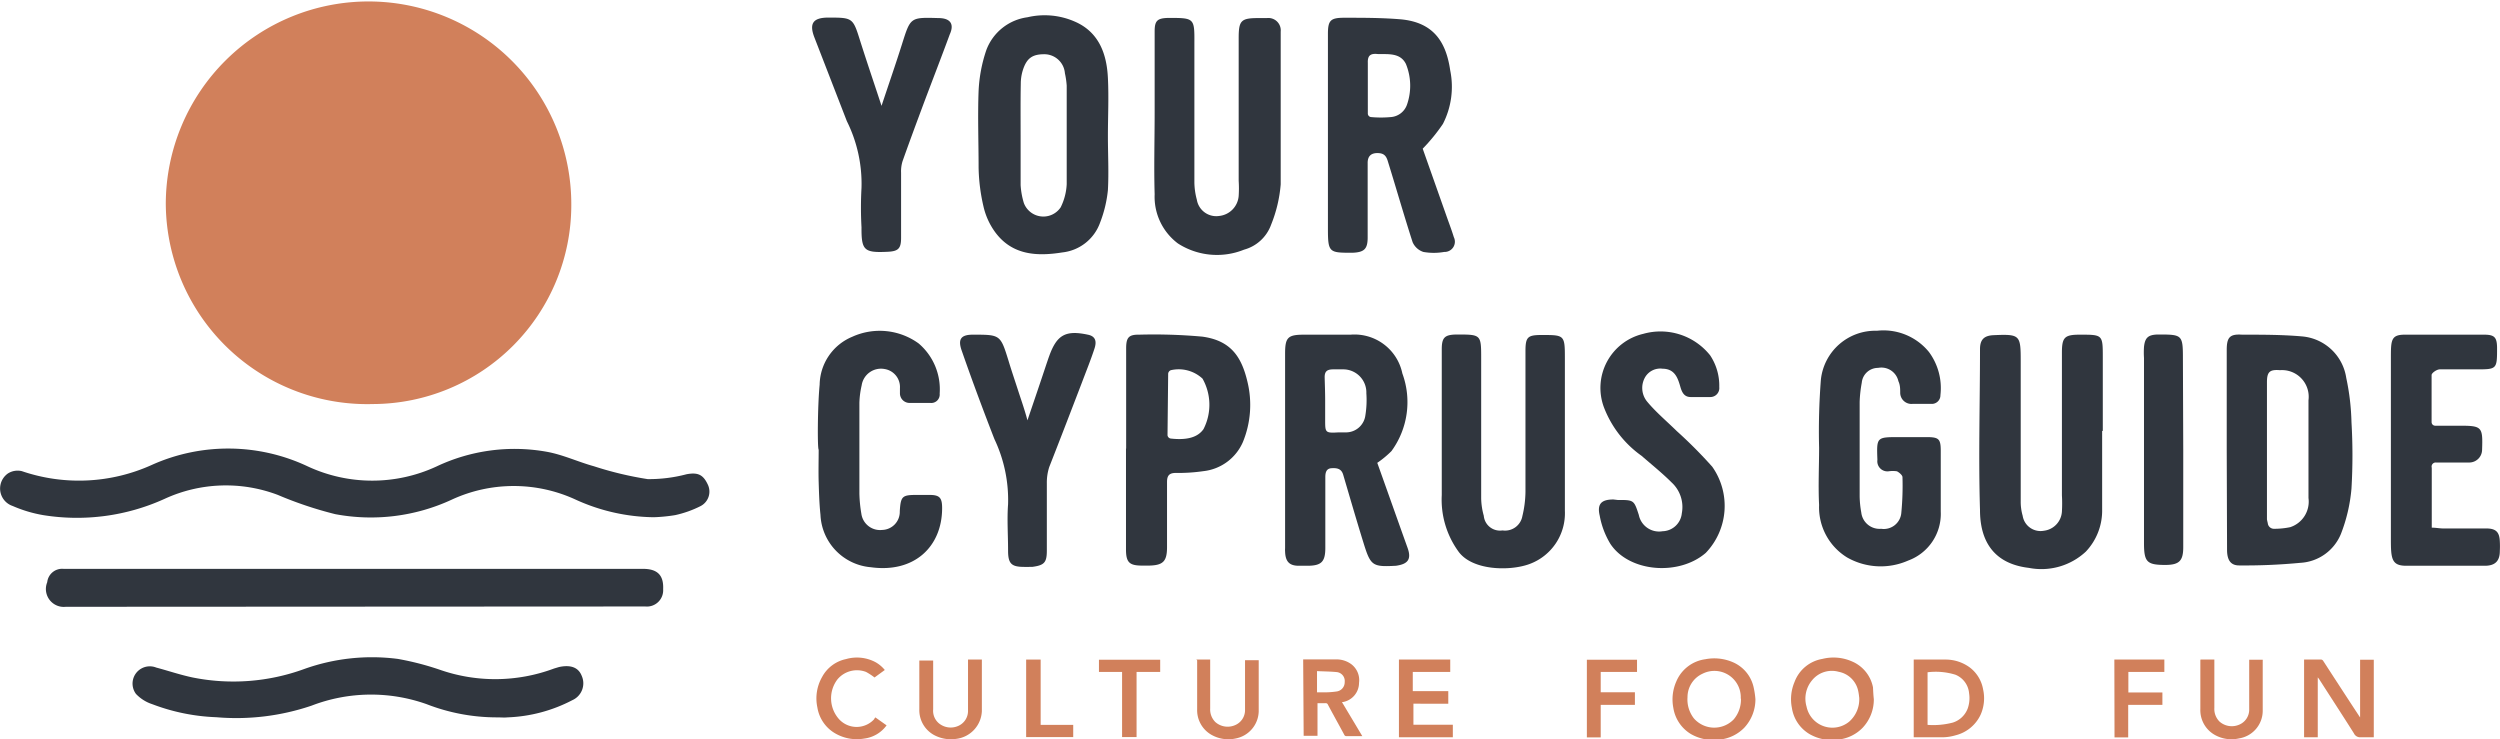<svg id="Layer_1" data-name="Layer 1" xmlns="http://www.w3.org/2000/svg" viewBox="0 0 153.51 45.39"><defs><style>.cls-1{fill:#d1805b;}.cls-2{fill:#30363e;}</style></defs><title>logo B 213 x 50</title><path class="cls-1" d="M11.28,14.55a12.45,12.45,0,1,1,24.9.12A12.22,12.22,0,0,1,24,26.88,12.37,12.37,0,0,1,11.28,14.55Z" transform="translate(-1.1 -2.07)"/><path class="cls-2" d="M41.23,33.83a11.87,11.87,0,0,1-4.78-1.08,9.07,9.07,0,0,0-7.61,0,11.81,11.81,0,0,1-7.16.89,23.47,23.47,0,0,1-3.52-1.18,9,9,0,0,0-6.95.24,13,13,0,0,1-7.46,1,8.07,8.07,0,0,1-1.87-.56,1.13,1.13,0,0,1-.29-2A1.11,1.11,0,0,1,2.44,31a10.85,10.85,0,0,0,8-.39,11.44,11.44,0,0,1,9.56.1,9.39,9.39,0,0,0,7.91,0,11.19,11.19,0,0,1,6.76-.9c1,.18,1.92.62,2.9.89a21.12,21.12,0,0,0,3.3.79,9.05,9.05,0,0,0,2.39-.3c.66-.12,1,0,1.29.61a1,1,0,0,1-.44,1.35,6.5,6.5,0,0,1-1.55.55A9.9,9.9,0,0,1,41.23,33.83Z" transform="translate(-1.1 -2.07)"/><path class="cls-2" d="M5.14,39.33A1.1,1.1,0,0,1,4,37.82.92.92,0,0,1,5,37H40.58c.89,0,1.28.39,1.24,1.25a1,1,0,0,1-1.1,1.06Z" transform="translate(-1.1 -2.07)"/><path class="cls-2" d="M31.63,46.12a11.92,11.92,0,0,1-4.33-.81,10.18,10.18,0,0,0-7.07.09,14.36,14.36,0,0,1-5.85.71,12.29,12.29,0,0,1-3.93-.8,2.4,2.4,0,0,1-1-.63,1.06,1.06,0,0,1,1.24-1.62c.75.2,1.48.45,2.24.61a12.69,12.69,0,0,0,6.85-.52,12.35,12.35,0,0,1,5.75-.62,17.31,17.31,0,0,1,2.59.67,10.32,10.32,0,0,0,7-.08l.3-.09c.69-.15,1.19,0,1.4.54a1.13,1.13,0,0,1-.57,1.49,9.31,9.31,0,0,1-4,1.06C32.08,46.14,31.86,46.12,31.63,46.12Z" transform="translate(-1.1 -2.07)"/><path class="cls-2" d="M137.83,29.67v-6.1c0-.78.18-1,.94-.95,1.24,0,2.49,0,3.72.11a3,3,0,0,1,2.68,2.55,14.43,14.43,0,0,1,.32,2.71,34.71,34.71,0,0,1,0,4.08,10,10,0,0,1-.65,2.79,2.86,2.86,0,0,1-2.49,1.77,36.14,36.14,0,0,1-3.76.16c-.51,0-.73-.32-.74-.92Zm2.52,4.52a.38.38,0,0,0,.38.35,4.8,4.8,0,0,0,1-.1,1.65,1.65,0,0,0,1.12-1.79c0-2,0-4,0-6a1.64,1.64,0,0,0-1.75-1.85c-.63-.05-.8.1-.8.74v8.42A2.62,2.62,0,0,0,140.35,34.19Z" transform="translate(-1.1 -2.07)"/><path class="cls-2" d="M69.13,10.43c0,1.11.06,2.21,0,3.31a7.58,7.58,0,0,1-.48,2,2.78,2.78,0,0,1-2.32,1.83c-1.56.25-3.08.17-4.12-1.24a4.29,4.29,0,0,1-.72-1.58,11.34,11.34,0,0,1-.3-2.4c0-1.56-.06-3.14,0-4.7a9,9,0,0,1,.48-2.52,3.14,3.14,0,0,1,2.52-2,4.6,4.6,0,0,1,2.87.25c1.52.64,2,2,2.07,3.48C69.19,8.05,69.13,9.24,69.13,10.43Zm-5.36,0h0c0,1,0,2,0,3a4.71,4.71,0,0,0,.2,1.11,1.28,1.28,0,0,0,2.26.26,3.56,3.56,0,0,0,.37-1.42c0-2,0-4,0-6.05a5,5,0,0,0-.11-.76A1.27,1.27,0,0,0,65.23,5.4c-.73,0-1.09.23-1.33,1a2.79,2.79,0,0,0-.12.81C63.76,8.28,63.77,9.33,63.77,10.38Z" transform="translate(-1.1 -2.07)"/><path class="cls-2" d="M88.46,11.2,90,15.56c.13.36.26.71.37,1.07a.63.63,0,0,1-.59.91,3.66,3.66,0,0,1-1.28,0,1.09,1.09,0,0,1-.66-.6c-.53-1.64-1-3.29-1.51-4.93-.1-.35-.23-.53-.62-.54s-.64.16-.63.63c0,1.52,0,3,0,4.55,0,.71-.21.91-.93.94-1.43,0-1.51,0-1.51-1.47V4.16c0-.83.15-1,1-1,1.17,0,2.34,0,3.51.1,2,.2,2.75,1.41,3,3.14a5,5,0,0,1-.45,3.28A11.19,11.19,0,0,1,88.46,11.2ZM85.09,9.05a.22.22,0,0,0,.21.21,6.6,6.6,0,0,0,1.19,0,1.14,1.14,0,0,0,1-.75A3.53,3.53,0,0,0,87.43,6c-.34-.69-1.07-.6-1.71-.61-.44-.05-.65.06-.63.54,0,.69,0,1.38,0,2.07Z" transform="translate(-1.1 -2.07)"/><path class="cls-2" d="M85.67,30.49c.63,1.76,1.24,3.49,1.86,5.22.26.72,0,1-.71,1.1h0c-1.46.08-1.56,0-2-1.42s-.83-2.77-1.24-4.16c-.11-.39-.39-.43-.72-.41s-.38.28-.38.55c0,1.44,0,2.89,0,4.34,0,.86-.24,1.1-1.11,1.1h-.52c-.59,0-.82-.27-.84-.87a1.48,1.48,0,0,1,0-.21q0-6,0-11.95c0-1,.17-1.16,1.18-1.16s1.89,0,2.84,0A3,3,0,0,1,87.21,25a5.1,5.1,0,0,1-.67,4.77A6,6,0,0,1,85.67,30.49Zm-3.2-3.86c0,.41,0,.82,0,1.23,0,.77,0,.81.82.76.17,0,.32,0,.49,0a1.2,1.2,0,0,0,1.16-1.05A5.88,5.88,0,0,0,85,26.22a1.42,1.42,0,0,0-1.42-1.47c-.2,0-.41,0-.61,0-.38,0-.54.12-.53.51S82.47,26.16,82.47,26.63Z" transform="translate(-1.1 -2.07)"/><path class="cls-2" d="M72,9V4c0-.66.16-.81.83-.83,1.61,0,1.62,0,1.61,1.56,0,2.85,0,5.69,0,8.54a4.24,4.24,0,0,0,.15,1.06,1.21,1.21,0,0,0,1.38,1,1.34,1.34,0,0,0,1.19-1.23,7.23,7.23,0,0,0,0-.93V4.41c0-1.08.14-1.23,1.21-1.23h.52a.76.76,0,0,1,.85.83c0,.34,0,.69,0,1,0,2.79,0,5.59,0,8.38a8.38,8.38,0,0,1-.59,2.48,2.45,2.45,0,0,1-1.66,1.53,4.43,4.43,0,0,1-4.06-.38A3.58,3.58,0,0,1,72,14c-.05-1.67,0-3.34,0-5Z" transform="translate(-1.1 -2.07)"/><path class="cls-2" d="M130.18,28.53c0,1.6,0,3.21,0,4.81a3.66,3.66,0,0,1-1,2.6,4,4,0,0,1-3.5,1c-2.21-.26-3-1.71-3-3.55-.1-3.29,0-6.59,0-9.88,0-.6.26-.84.86-.86,1.6-.07,1.64,0,1.64,1.59,0,2.86,0,5.73,0,8.59a3.12,3.12,0,0,0,.12.91,1.11,1.11,0,0,0,1.3.92,1.26,1.26,0,0,0,1.11-1.18,8.8,8.8,0,0,0,0-1V23.73c0-.95.16-1.11,1.11-1.11,1.4,0,1.4,0,1.4,1.41s0,3,0,4.5Z" transform="translate(-1.1 -2.07)"/><path class="cls-2" d="M112.91,25.38a3.36,3.36,0,0,1,3.44-3,3.6,3.6,0,0,1,3.2,1.31,3.73,3.73,0,0,1,.7,2.64.53.53,0,0,1-.57.54c-.38,0-.76,0-1.14,0a.69.69,0,0,1-.76-.67c0-.24,0-.49-.11-.72a1.07,1.07,0,0,0-1.25-.82,1,1,0,0,0-1,.91,7.89,7.89,0,0,0-.13,1.18c0,1.93,0,3.86,0,5.79a6,6,0,0,0,.1,1,1.13,1.13,0,0,0,1.22,1,1.08,1.08,0,0,0,1.24-1,17.42,17.42,0,0,0,.07-2.17c0-.12-.2-.29-.34-.36a1.72,1.72,0,0,0-.51,0,.62.62,0,0,1-.69-.7c-.05-1.39-.06-1.4,1.31-1.4h1.7c.77,0,.88.11.88.86v3.72a3.05,3.05,0,0,1-2,3,4.17,4.17,0,0,1-3.75-.19,3.61,3.61,0,0,1-1.72-3.22c-.06-1.17,0-2.35,0-3.52A40.88,40.88,0,0,1,112.91,25.38Z" transform="translate(-1.1 -2.07)"/><path class="cls-2" d="M97.19,28.53c0,1.63,0,3.27,0,4.91A3.32,3.32,0,0,1,95,36.71c-1.21.44-3.54.4-4.37-.81a5.42,5.42,0,0,1-1-3.43q0-4.47,0-8.95c0-.73.18-.9.92-.91,1.5,0,1.5,0,1.5,1.49,0,2.86,0,5.72,0,8.58a4.25,4.25,0,0,0,.16,1.06,1,1,0,0,0,1.15.9,1.08,1.08,0,0,0,1.22-.88,6.67,6.67,0,0,0,.19-1.48c0-2.88,0-5.76,0-8.64,0-.88.13-1,1-1,1.39,0,1.42,0,1.42,1.42v4.5Z" transform="translate(-1.1 -2.07)"/><path class="cls-2" d="M100.43,32.77c1,0,1,0,1.3.92a1.27,1.27,0,0,0,1.46,1,1.22,1.22,0,0,0,1.18-1.1,2.05,2.05,0,0,0-.62-1.89c-.58-.58-1.23-1.1-1.85-1.64a6.49,6.49,0,0,1-2.32-3A3.41,3.41,0,0,1,102,22.57a3.9,3.9,0,0,1,4.11,1.32,3.36,3.36,0,0,1,.56,1.95.55.55,0,0,1-.56.61c-.39,0-.79,0-1.19,0s-.54-.28-.64-.63c-.16-.56-.35-1.1-1.09-1.11a1.08,1.08,0,0,0-1.06.5,1.32,1.32,0,0,0,.11,1.52c.54.65,1.21,1.21,1.82,1.81a28.15,28.15,0,0,1,2.18,2.19,4.17,4.17,0,0,1-.4,5.29c-1.65,1.43-4.71,1.19-5.86-.56a5.11,5.11,0,0,1-.65-1.72c-.17-.72.09-1,.84-1Z" transform="translate(-1.1 -2.07)"/><path class="cls-2" d="M70.25,29.63c0-2.05,0-4.11,0-6.16,0-.67.15-.86.8-.85a33.22,33.22,0,0,1,3.87.12c1.77.24,2.42,1.25,2.78,2.78a6,6,0,0,1-.28,3.69A3,3,0,0,1,75,31a10.79,10.79,0,0,1-1.7.11c-.41,0-.54.17-.54.56,0,1.33,0,2.66,0,4,0,.87-.24,1.11-1.1,1.13h-.42c-.79,0-1-.19-1-1v-6.2Zm2.54-.84A.23.23,0,0,0,73,29c1,.11,1.65-.08,2-.58a3.27,3.27,0,0,0-.06-3.1A2.15,2.15,0,0,0,73,24.8a.25.25,0,0,0-.17.23Z" transform="translate(-1.1 -2.07)"/><path class="cls-2" d="M51.43,25.69a3.24,3.24,0,0,1,2-2.94,4.07,4.07,0,0,1,4.08.41,3.7,3.7,0,0,1,1.29,3.08.52.52,0,0,1-.59.57H57a.59.59,0,0,1-.64-.59c0-.11,0-.21,0-.31a1.12,1.12,0,0,0-.94-1.18,1.2,1.2,0,0,0-1.41,1,5.5,5.5,0,0,0-.14,1.07c0,1.86,0,3.72,0,5.58a8.4,8.4,0,0,0,.12,1.23,1.16,1.16,0,0,0,1.28,1,1.11,1.11,0,0,0,1.08-1.15c.06-.94.15-1,1.09-1h.72c.63,0,.79.16.79.81,0,2.36-1.7,4-4.38,3.63a3.38,3.38,0,0,1-3.09-3.22c-.07-.66-.09-1.34-.11-2s0-1.34,0-2C51.29,29.66,51.3,27,51.43,25.69Z" transform="translate(-1.1 -2.07)"/><path class="cls-2" d="M150.42,30.79v3.68c.25,0,.48.05.72.05h2.63c.6,0,.81.23.83.81a5.42,5.42,0,0,1,0,.57c0,.61-.28.9-.89.91h-4.86c-.89,0-.94-.43-.94-1.61V24.08c0-1.12,0-1.46.86-1.46q2.43,0,4.86,0c.64,0,.79.16.8.79,0,1.34,0,1.34-1.3,1.34-.74,0-1.48,0-2.22,0-.18,0-.5.22-.5.35,0,.93,0,1.86,0,2.89a.22.22,0,0,0,.22.22h1.45c1.43,0,1.48.05,1.43,1.49a.79.79,0,0,1-.77.77c-.54,0-1.08,0-1.62,0l-.44,0A.25.25,0,0,0,150.42,30.79Z" transform="translate(-1.1 -2.07)"/><path class="cls-2" d="M55.23,8.57c.42-1.27.86-2.53,1.26-3.8.52-1.64.5-1.64,2.23-1.59.71,0,1,.34.7,1-.54,1.47-1.11,2.93-1.66,4.4-.42,1.13-.84,2.26-1.24,3.39a2.1,2.1,0,0,0-.09.71c0,1.35,0,2.69,0,4,0,.65-.17.82-.82.85-1.45.07-1.62-.08-1.61-1.5a21.88,21.88,0,0,1,0-2.43,8.62,8.62,0,0,0-.9-4.09l-2-5.16c-.32-.84-.07-1.19.83-1.2,1.55,0,1.54,0,2,1.47C54.37,6,54.8,7.26,55.23,8.57Z" transform="translate(-1.1 -2.07)"/><path class="cls-2" d="M64.19,27.88c.42-1.24.8-2.35,1.17-3.47.06-.17.11-.33.17-.49.47-1.29,1-1.6,2.41-1.29.5.12.48.5.36.86-.23.7-.51,1.39-.77,2.08-.66,1.72-1.32,3.44-2,5.17a3.11,3.11,0,0,0-.15,1c0,1.38,0,2.76,0,4.14,0,.74-.16.9-.9,1H64c-.79,0-1-.19-1-1,0-1-.07-1.91,0-2.85a8.71,8.71,0,0,0-.84-4c-.7-1.8-1.37-3.6-2-5.41-.26-.72-.06-1,.68-1,1.69,0,1.69,0,2.19,1.61.18.6.38,1.18.57,1.77S64,27.17,64.19,27.88Z" transform="translate(-1.1 -2.07)"/><path class="cls-2" d="M135.16,29.67v6c0,.83-.24,1.08-1.07,1.09-1.15,0-1.34-.16-1.34-1.34V24.05a5.15,5.15,0,0,1,0-.68c.06-.57.26-.74.83-.76,1.53,0,1.56,0,1.56,1.53Z" transform="translate(-1.1 -2.07)"/><path class="cls-1" d="M143.42,47.34h-.84V42.57h1a.17.17,0,0,1,.18.09c.72,1.11,1.44,2.22,2.17,3.33a1.06,1.06,0,0,0,.09.13V42.58h.84v4.76c-.26,0-.53,0-.79,0a.42.42,0,0,1-.43-.24c-.7-1.11-1.42-2.21-2.13-3.32l-.09-.12Z" transform="translate(-1.1 -2.07)"/><path class="cls-1" d="M108.89,45a2.56,2.56,0,0,1-.68,1.75,2.46,2.46,0,0,1-1.48.73,2.8,2.8,0,0,1-1.79-.33,2.29,2.29,0,0,1-1.09-1.61,2.73,2.73,0,0,1,.18-1.62,2.26,2.26,0,0,1,1.78-1.37,2.88,2.88,0,0,1,1.69.18,2.19,2.19,0,0,1,1.29,1.59A5.06,5.06,0,0,1,108.89,45Zm-.9,0c0-.06,0-.12,0-.17a1.62,1.62,0,0,0-2.35-1.39,1.58,1.58,0,0,0-.92,1.44,1.89,1.89,0,0,0,.39,1.3,1.66,1.66,0,0,0,2.45.06A1.88,1.88,0,0,0,108,44.94Z" transform="translate(-1.1 -2.07)"/><path class="cls-1" d="M116.16,45a2.53,2.53,0,0,1-.68,1.75,2.43,2.43,0,0,1-1.48.73,2.75,2.75,0,0,1-1.78-.33,2.26,2.26,0,0,1-1.09-1.61,2.71,2.71,0,0,1,.16-1.59A2.22,2.22,0,0,1,113,42.53a2.81,2.81,0,0,1,1.81.15,2.18,2.18,0,0,1,1.3,1.6C116.12,44.5,116.13,44.73,116.16,45Zm-.9-.1a3.09,3.09,0,0,0-.06-.41,1.51,1.51,0,0,0-1.2-1.17,1.56,1.56,0,0,0-1.63.52,1.75,1.75,0,0,0-.34,1.62,1.62,1.62,0,0,0,2.62.92A1.83,1.83,0,0,0,115.26,44.85Z" transform="translate(-1.1 -2.07)"/><path class="cls-1" d="M118.61,47.34V42.57h1.94a2.5,2.5,0,0,1,1.51.49,2.15,2.15,0,0,1,.81,1.34,2.49,2.49,0,0,1-.15,1.55,2.31,2.31,0,0,1-1.54,1.27,2.93,2.93,0,0,1-.72.12h-1.85Zm.85-.76a4.73,4.73,0,0,0,1.55-.14,1.44,1.44,0,0,0,.92-.88,1.92,1.92,0,0,0,.08-.92,1.35,1.35,0,0,0-.84-1.14,4.11,4.11,0,0,0-1.71-.15Z" transform="translate(-1.1 -2.07)"/><path class="cls-1" d="M81.12,42.56c.71,0,1.41,0,2.1,0a1.53,1.53,0,0,1,.85.29A1.23,1.23,0,0,1,84.55,44a1.2,1.2,0,0,1-1,1.18l-.05,0,1.25,2.09H83.8a.14.14,0,0,1-.16-.09c-.33-.61-.67-1.22-1-1.84a.14.14,0,0,0-.16-.09H82v2h-.85Zm.85.72v1.3h.63a5.25,5.25,0,0,0,.57-.05.57.57,0,0,0,.5-.58.55.55,0,0,0-.48-.61C82.79,43.3,82.39,43.3,82,43.28Z" transform="translate(-1.1 -2.07)"/><path class="cls-1" d="M87,42.57h3.15v.76h-2.3v1.18h2.18v.77H87.89v1.29h2.42v.77H87Z" transform="translate(-1.1 -2.07)"/><path class="cls-1" d="M60.55,42.57h.84s0,0,0,.08c0,1,0,2.06,0,3.09a1.79,1.79,0,0,1-1.58,1.7,2.19,2.19,0,0,1-1.38-.25,1.74,1.74,0,0,1-.88-1.56c0-1,0-2,0-3v0h.85v3a1,1,0,0,0,.36.86,1.14,1.14,0,0,0,1.19.15,1,1,0,0,0,.59-.88c0-.17,0-.35,0-.52V42.57Z" transform="translate(-1.1 -2.07)"/><path class="cls-1" d="M74.56,42.57h.85v3a1.09,1.09,0,0,0,.32.84,1.14,1.14,0,0,0,1.2.19,1,1,0,0,0,.62-.89c0-.17,0-.34,0-.5v-2.6h.84v.06c0,1,0,2.06,0,3.09A1.74,1.74,0,0,1,77,47.41a2.1,2.1,0,0,1-1.53-.23,1.74,1.74,0,0,1-.86-1.56c0-1,0-2,0-3Z" transform="translate(-1.1 -2.07)"/><path class="cls-1" d="M136.22,42.57h.85v.13c0,.95,0,1.89,0,2.84a1.09,1.09,0,0,0,.32.84,1.14,1.14,0,0,0,1.2.19,1,1,0,0,0,.62-.89c0-.15,0-.31,0-.47V42.58h.83a.13.13,0,0,1,0,.06c0,1,0,2.06,0,3.09a1.72,1.72,0,0,1-1.45,1.68,2.08,2.08,0,0,1-1.52-.23,1.74,1.74,0,0,1-.86-1.56c0-1,0-2,0-3Z" transform="translate(-1.1 -2.07)"/><path class="cls-1" d="M54.85,46.12l.69.49a2,2,0,0,1-1.37.81,2.64,2.64,0,0,1-1.68-.26,2.25,2.25,0,0,1-1.2-1.65,2.65,2.65,0,0,1,.29-1.87,2.17,2.17,0,0,1,1.47-1.1,2.43,2.43,0,0,1,1.81.19,2,2,0,0,1,.57.48l-.63.46a3.85,3.85,0,0,0-.52-.34,1.56,1.56,0,0,0-1.76.46,1.92,1.92,0,0,0,.11,2.45,1.46,1.46,0,0,0,2.14,0A.6.6,0,0,1,54.85,46.12Z" transform="translate(-1.1 -2.07)"/><path class="cls-1" d="M101.62,42.58v.75H99.39v1.25h2.1v.77h-2.1v2h-.85V42.58Z" transform="translate(-1.1 -2.07)"/><path class="cls-1" d="M130.93,42.57H134v.76h-2.21v1.26h2.09v.76h-2.1v2h-.84Z" transform="translate(-1.1 -2.07)"/><path class="cls-1" d="M70,43.33H68.58v-.75h3.76v.75H70.89v4H70Z" transform="translate(-1.1 -2.07)"/><path class="cls-1" d="M65,46.58h2v.75H64.11V42.57H65Z" transform="translate(-1.1 -2.07)"/></svg>